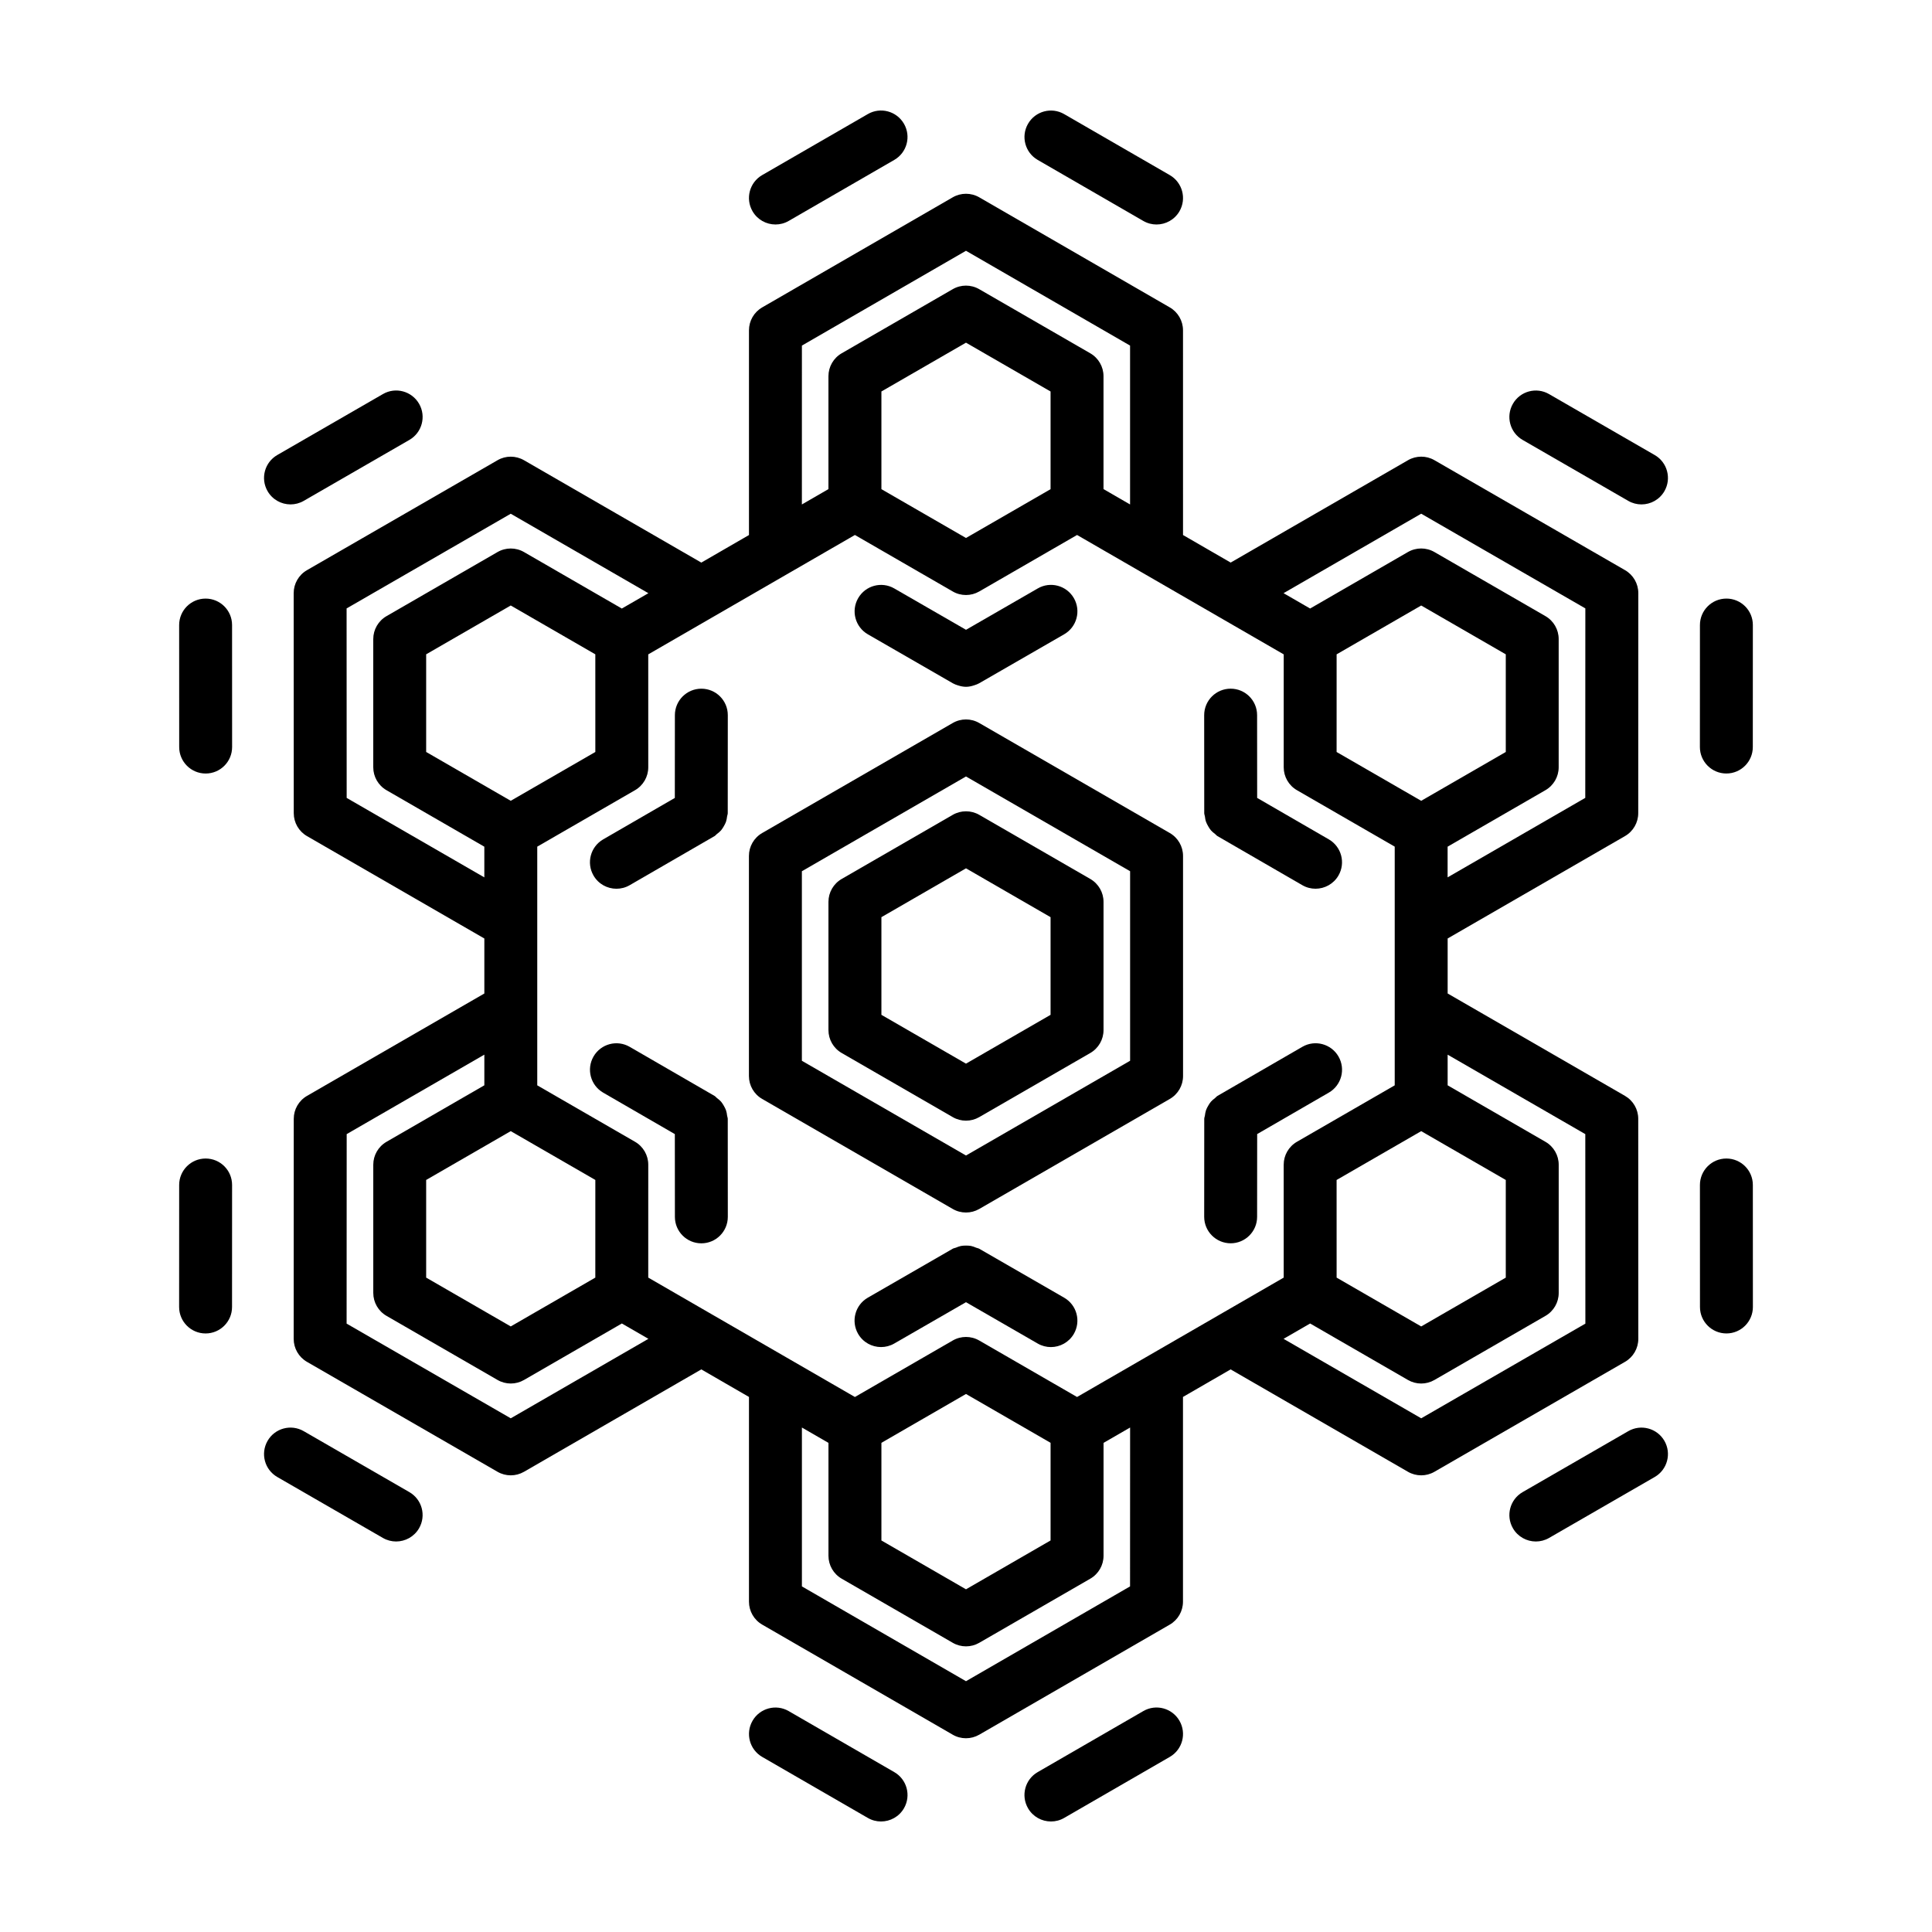 <?xml version="1.0" encoding="UTF-8"?>
<!-- Uploaded to: ICON Repo, www.svgrepo.com, Generator: ICON Repo Mixer Tools -->
<svg fill="#000000" width="800px" height="800px" version="1.1" viewBox="144 144 512 512" xmlns="http://www.w3.org/2000/svg">
 <g>
  <path d="m454.01 364.76-50.508-29.16c-2.172-1.254-4.84-1.254-7.012 0l-50.508 29.16c-2.172 1.254-3.508 3.566-3.508 6.074v58.324c0 2.508 1.336 4.82 3.508 6.074l50.508 29.16c1.082 0.629 2.293 0.938 3.508 0.938s2.418-0.312 3.508-0.938l50.508-29.16c2.172-1.254 3.508-3.566 3.508-6.074l-0.004-58.32c0-2.512-1.336-4.824-3.508-6.078zm-10.52 60.352-43.492 25.109-43.492-25.105v-50.23l43.492-25.113 43.492 25.109z"/>
  <path d="m373.99 312.1 22.512 12.973c0.004 0.004 0.016 0.004 0.02 0.012 0.418 0.238 0.863 0.395 1.316 0.539 0.715 0.23 1.438 0.387 2.16 0.387h0.008c0.762 0 1.516-0.172 2.258-0.43 0.418-0.141 0.832-0.281 1.215-0.504 0.004-0.004 0.016-0.004 0.023-0.012l22.512-12.973c3.356-1.934 4.508-6.223 2.574-9.578-1.934-3.359-6.231-4.516-9.578-2.57l-19.008 10.957-19.004-10.953c-3.356-1.945-7.644-0.785-9.578 2.57-1.941 3.356-0.785 7.644 2.57 9.582z"/>
  <path d="m396.49 359.94-29.434 16.992c-2.172 1.254-3.508 3.566-3.508 6.074v33.977c0 2.508 1.336 4.82 3.508 6.074l29.434 16.992c1.082 0.629 2.293 0.941 3.508 0.941s2.418-0.312 3.508-0.941l29.434-16.992c2.172-1.254 3.508-3.566 3.508-6.074v-33.977c0-2.508-1.336-4.82-3.508-6.074l-29.434-16.992c-2.176-1.25-4.844-1.25-7.016 0zm25.922 27.121v25.879l-22.414 12.938-22.414-12.938v-25.879l22.414-12.945z"/>
  <path d="m349.51 203.49c1.188 0 2.398-0.301 3.5-0.941l27.988-16.172c3.356-1.941 4.5-6.227 2.559-9.582-1.941-3.352-6.231-4.508-9.582-2.559l-27.988 16.164c-3.356 1.941-4.5 6.227-2.559 9.582 1.297 2.246 3.652 3.508 6.082 3.508z"/>
  <path d="m419 186.38 27.988 16.172c1.109 0.641 2.312 0.941 3.5 0.941 2.422 0 4.781-1.258 6.082-3.5 1.941-3.356 0.789-7.644-2.559-9.582l-27.988-16.168c-3.359-1.949-7.648-0.789-9.582 2.559-1.938 3.348-0.797 7.637 2.559 9.578z"/>
  <path d="m329.87 326.51c-3.875 0-7.012 3.141-7.019 7.012l-0.016 21.938-18.988 10.984c-3.356 1.941-4.5 6.231-2.559 9.582 1.301 2.254 3.656 3.5 6.082 3.5 1.188 0 2.398-0.301 3.5-0.941l22.488-13.008c0.262-0.152 0.418-0.398 0.648-0.574 0.387-0.293 0.754-0.578 1.074-0.945 0.297-0.344 0.52-0.715 0.742-1.102 0.223-0.387 0.43-0.762 0.578-1.188 0.156-0.457 0.223-0.922 0.289-1.406 0.035-0.293 0.172-0.551 0.172-0.848l0.016-25.977c0.008-3.883-3.133-7.023-7.008-7.027z"/>
  <path d="m205.5 309.64c0-3.875-3.141-7.008-7.012-7.008-3.875 0-7.012 3.144-7.012 7.019l0.012 32.328c0 3.875 3.144 7.012 7.012 7.012h0.004c3.875 0 7.008-3.144 7.008-7.019z"/>
  <path d="m245.48 248.43-27.996 16.152c-3.359 1.934-4.508 6.227-2.574 9.578 1.301 2.258 3.656 3.512 6.086 3.512 1.188 0 2.394-0.301 3.496-0.938l27.996-16.152c3.356-1.934 4.508-6.227 2.574-9.578-1.938-3.359-6.231-4.523-9.582-2.574z"/>
  <path d="m336.69 439.65c-0.059-0.484-0.125-0.945-0.289-1.406-0.145-0.43-0.359-0.805-0.578-1.195-0.223-0.387-0.441-0.75-0.734-1.094-0.324-0.367-0.691-0.66-1.082-0.953-0.23-0.176-0.387-0.418-0.645-0.57l-22.488-13.008c-3.356-1.945-7.644-0.797-9.582 2.559-1.941 3.356-0.789 7.644 2.559 9.582l18.988 10.984 0.016 21.938c0 3.875 3.141 7.008 7.012 7.008 3.875 0 7.012-3.144 7.012-7.019l-0.016-25.977c-0.004-0.297-0.137-0.555-0.172-0.848z"/>
  <path d="m217.48 535.42 27.996 16.152c1.102 0.637 2.309 0.938 3.496 0.938 2.422 0 4.785-1.258 6.086-3.508 1.934-3.356 0.781-7.644-2.574-9.578l-27.996-16.152c-3.359-1.941-7.648-0.789-9.578 2.57-1.934 3.352-0.785 7.644 2.57 9.578z"/>
  <path d="m198.5 451.02c-3.879 0-7.019 3.144-7.019 7.012l-0.012 32.328c0 3.875 3.141 7.019 7.012 7.019 3.875 0 7.012-3.144 7.012-7.012l0.012-32.324c0.008-3.883-3.129-7.023-7.004-7.023z"/>
  <path d="m426.01 487.9-22.512-12.977c-0.258-0.145-0.543-0.156-0.812-0.273-0.457-0.195-0.898-0.371-1.379-0.465-0.438-0.086-0.863-0.09-1.305-0.09-0.453 0-0.883 0.004-1.336 0.098-0.48 0.098-0.91 0.273-1.359 0.457-0.273 0.109-0.559 0.121-0.816 0.273l-22.512 12.977c-3.356 1.934-4.508 6.223-2.574 9.578 1.301 2.254 3.656 3.508 6.086 3.508 1.188 0 2.394-0.301 3.496-0.938l19.012-10.953 19.004 10.957c1.102 0.637 2.309 0.938 3.496 0.938 2.422 0 4.785-1.258 6.086-3.508 1.934-3.359 0.781-7.648-2.574-9.582z"/>
  <path d="m422.52 626.71c1.188 0 2.398-0.301 3.5-0.941l27.988-16.172c3.356-1.941 4.5-6.223 2.559-9.582-1.941-3.356-6.227-4.508-9.582-2.559l-27.988 16.172c-3.356 1.934-4.5 6.223-2.559 9.578 1.301 2.25 3.656 3.504 6.082 3.504z"/>
  <path d="m373.98 625.77c1.109 0.641 2.312 0.941 3.5 0.941 2.422 0 4.781-1.254 6.082-3.5 1.941-3.356 0.789-7.644-2.559-9.578l-27.988-16.172c-3.359-1.949-7.652-0.789-9.582 2.559-1.941 3.359-0.789 7.644 2.559 9.582z"/>
  <path d="m489.13 421.42-22.488 13.008c-0.262 0.152-0.418 0.398-0.648 0.574-0.387 0.297-0.754 0.586-1.074 0.945-0.297 0.344-0.52 0.711-0.742 1.098-0.223 0.387-0.43 0.762-0.578 1.188-0.156 0.457-0.223 0.926-0.289 1.41-0.035 0.293-0.172 0.543-0.172 0.848l-0.016 25.977c0 3.875 3.141 7.012 7.012 7.019 3.871 0 7.012-3.141 7.012-7.008l0.016-21.938 18.988-10.984c3.356-1.941 4.5-6.227 2.559-9.582-1.938-3.348-6.234-4.5-9.578-2.555z"/>
  <path d="m578.17 498.81-0.02-58.32c0-2.504-1.34-4.816-3.508-6.07l-47-27.137v-14.574l47-27.137c2.172-1.254 3.508-3.566 3.508-6.07l0.02-58.316c0-2.508-1.336-4.828-3.508-6.082l-50.516-29.145c-2.168-1.258-4.84-1.25-7.008 0l-46.996 27.129-12.629-7.301-0.004-54.25c0-2.504-1.336-4.82-3.5-6.07l-50.5-29.176c-2.172-1.254-4.848-1.254-7.023 0l-50.5 29.176c-2.168 1.254-3.5 3.566-3.5 6.07v54.254l-12.629 7.301-46.996-27.129c-2.172-1.25-4.84-1.258-7.008 0l-50.516 29.145c-2.172 1.254-3.508 3.57-3.508 6.082l0.02 58.316c0 2.504 1.34 4.82 3.508 6.07l47 27.137v14.574l-47 27.137c-2.172 1.254-3.508 3.566-3.508 6.07l-0.02 58.32c0 2.508 1.336 4.828 3.508 6.082l50.516 29.145c1.082 0.625 2.293 0.938 3.5 0.938 1.215 0 2.418-0.312 3.508-0.938l46.996-27.137 12.629 7.301v54.262c0 2.504 1.336 4.816 3.5 6.07l50.496 29.176c1.082 0.629 2.297 0.941 3.512 0.941s2.422-0.316 3.512-0.941l50.496-29.176c2.168-1.254 3.5-3.566 3.5-6.07v-54.262l12.629-7.301 46.996 27.137c1.082 0.625 2.293 0.938 3.508 0.938 1.211 0 2.418-0.312 3.5-0.938l50.516-29.145c2.184-1.262 3.519-3.578 3.519-6.086zm-90.469-52.227c-2.172 1.254-3.508 3.566-3.508 6.074l0.004 29.922-54.766 31.641-25.93-14.973c-2.172-1.254-4.84-1.254-7.012 0l-25.93 14.973-54.766-31.641 0.004-29.922c0-2.508-1.336-4.82-3.508-6.074l-25.91-14.957v-63.258l25.91-14.957c2.172-1.254 3.508-3.566 3.508-6.074l-0.004-29.922 54.766-31.641 25.93 14.973c1.082 0.629 2.293 0.938 3.508 0.938s2.418-0.312 3.508-0.938l25.93-14.973 54.766 31.641-0.004 29.922c0 2.508 1.336 4.82 3.508 6.074l25.91 14.957v63.258zm-65.289 79.777v25.879l-22.414 12.945-22.414-12.941v-25.879l22.414-12.945zm-143.06-170.14-22.414-12.941v-25.879l22.414-12.938 22.414 12.941 0.004 25.879zm0 87.543 22.418 12.938-0.004 25.879-22.414 12.938-22.414-12.938v-25.879zm98.23-170.13v-25.887l22.414-12.934 22.414 12.938v25.887l-22.414 12.934zm143.05 82.59-22.418-12.938 0.004-25.879 22.414-12.941 22.414 12.938v25.879zm0 87.543 22.414 12.938v25.879l-22.414 12.938-22.414-12.938-0.004-25.879zm0-163.63 43.5 25.094-0.02 50.215-36.48 21.062v-8.133l25.926-14.969c2.172-1.254 3.508-3.566 3.508-6.074v-33.98c0-2.508-1.336-4.82-3.508-6.074l-29.426-16.988c-2.172-1.254-4.84-1.254-7.012 0l-25.926 14.973-7.039-4.066zm-164.12-44.551 43.484-25.125 43.484 25.125v42.102l-7.039-4.07v-29.918c0-2.508-1.336-4.82-3.508-6.074l-29.434-16.992c-2.172-1.254-4.84-1.254-7.012 0l-29.434 16.992c-2.172 1.254-3.508 3.566-3.508 6.074v29.918l-7.039 4.07zm-120.64 119.87-0.02-50.215 43.5-25.094 36.477 21.059-7.039 4.066-25.926-14.973c-2.172-1.254-4.84-1.254-7.012 0l-29.426 16.988c-2.172 1.254-3.508 3.566-3.508 6.074v33.98c0 2.508 1.336 4.82 3.508 6.074l25.926 14.969v8.133zm43.484 164.41-43.5-25.094 0.02-50.219 36.48-21.059v8.125l-25.926 14.973c-2.172 1.254-3.508 3.566-3.508 6.074v33.98c0 2.508 1.336 4.82 3.508 6.074l29.426 16.988c1.082 0.629 2.293 0.941 3.508 0.941 1.215 0 2.418-0.312 3.508-0.941l25.926-14.969 7.039 4.066zm164.12 44.547-43.48 25.125-43.484-25.125v-42.102l7.039 4.066v29.918c0 2.508 1.336 4.82 3.508 6.074l29.434 16.992c1.082 0.629 2.293 0.941 3.508 0.941s2.418-0.312 3.508-0.941l29.434-16.992c2.172-1.254 3.508-3.566 3.508-6.074v-29.918l7.039-4.066zm77.16-44.547-36.477-21.059 7.039-4.066 25.926 14.969c1.09 0.629 2.297 0.941 3.508 0.941 1.211 0 2.418-0.312 3.508-0.941l29.426-16.988c2.172-1.254 3.508-3.566 3.508-6.074v-33.98c0-2.508-1.336-4.82-3.508-6.074l-25.926-14.973v-8.125l36.48 21.059 0.02 50.219z"/>
  <path d="m601.51 451.02c-3.879 0-7.012 3.144-7.012 7.019l0.012 32.324c0 3.875 3.141 7.012 7.012 7.012 3.875 0 7.012-3.144 7.012-7.019l-0.012-32.328c0-3.871-3.144-7.008-7.012-7.008z"/>
  <path d="m551.02 552.51c1.188 0 2.394-0.301 3.496-0.938l27.996-16.152c3.356-1.934 4.508-6.227 2.574-9.578-1.941-3.359-6.231-4.508-9.578-2.57l-27.996 16.152c-3.356 1.934-4.508 6.227-2.574 9.578 1.297 2.246 3.656 3.508 6.082 3.508z"/>
  <path d="m463.31 360.35c0.059 0.484 0.125 0.945 0.289 1.406 0.145 0.43 0.359 0.805 0.578 1.195 0.223 0.387 0.441 0.75 0.734 1.094 0.324 0.371 0.691 0.66 1.082 0.957 0.23 0.176 0.387 0.418 0.645 0.57l22.488 13.008c1.109 0.641 2.312 0.941 3.5 0.941 2.418 0 4.777-1.254 6.082-3.5 1.941-3.352 0.789-7.644-2.559-9.582l-18.988-10.984-0.016-21.938c0-3.875-3.141-7.012-7.012-7.012-3.875 0.004-7.012 3.144-7.012 7.019l0.016 25.977c0 0.301 0.137 0.562 0.172 0.848z"/>
  <path d="m582.51 264.59-27.996-16.152c-3.359-1.945-7.652-0.785-9.578 2.57-1.934 3.356-0.781 7.644 2.574 9.578l27.996 16.152c1.102 0.637 2.309 0.938 3.496 0.938 2.422 0 4.785-1.254 6.086-3.512 1.93-3.356 0.777-7.644-2.578-9.574z"/>
  <path d="m601.52 302.63c-3.879 0-7.019 3.141-7.019 7.008l-0.012 32.328c0 3.875 3.141 7.019 7.008 7.019h0.004c3.875 0 7.012-3.144 7.012-7.012l0.012-32.328c0.012-3.875-3.129-7.016-7.004-7.016z"/>
 </g>
</svg>